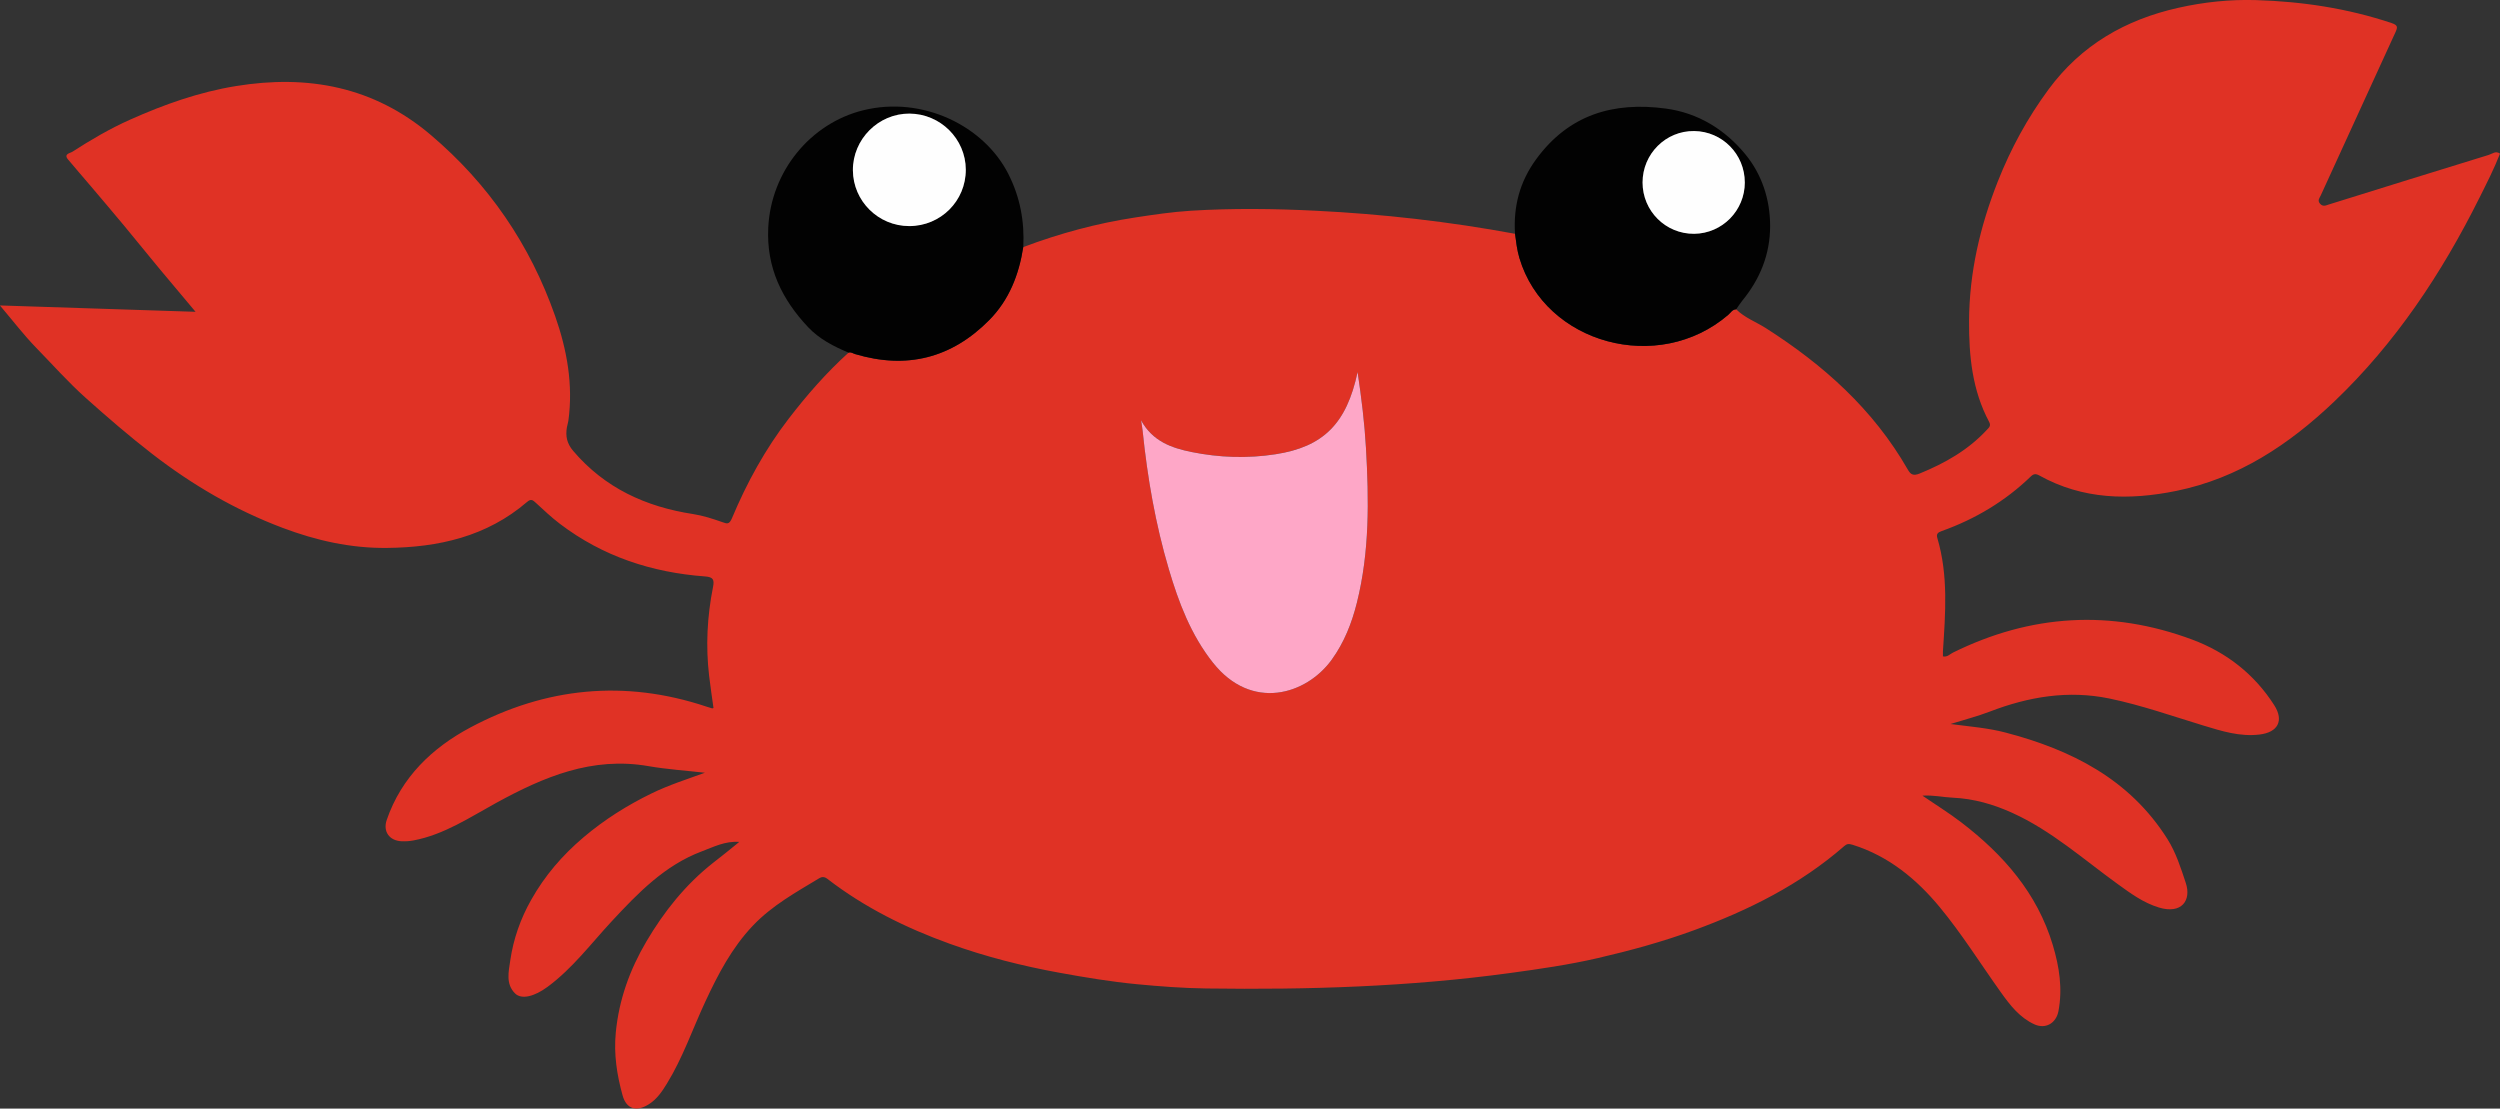 <svg xmlns="http://www.w3.org/2000/svg" id="Warstwa_2" data-name="Warstwa 2" viewBox="0 0 1258.37 558.01"><rect x="0" y="0" width="1258.37" height="558.01" fill="#333333" stroke="none"/><defs><style>      .cls-1 {        fill: #020202;      }      .cls-2 {        fill: #fefefe;      }      .cls-3 {        fill: #fea7c7;      }      .cls-4 {        fill: #e03225;      }    </style></defs><g id="Warstwa_1-2" data-name="Warstwa 1"><g><path class="cls-4" d="M515.07,124.36c18.26-6.87,37.01-11.95,56.3-14.89,9.32-1.42,18.68-2.82,28.07-3.4,20.92-1.3,41.88-1.04,62.8,0,33.69,1.66,67.16,5.46,100.35,11.61,.55,4.11,1.01,8.21,2.21,12.22,12.93,43.26,70,58.76,105.14,28.55,1.21-1.04,2.04-2.72,3.97-2.75,4.26,4.25,9.94,6.29,14.89,9.44,29.03,18.5,54.11,40.91,71.44,71.14,1.37,2.38,2.56,3.48,6.04,2.06,12.7-5.19,24.33-11.77,33.75-21.92,1.12-1.21,2.27-2.06,1.19-4.07-8.51-15.95-10.2-33.21-10.09-50.95,.14-24.34,5.55-47.48,14.43-69.98,6.55-16.59,14.96-32.05,25.59-46.45,16.48-22.35,38.75-35.1,65.38-41.06,12.85-2.88,25.9-4.26,39.03-3.86,23.21,.7,46,4.13,68.14,11.52,3.4,1.13,3.18,2.18,2.03,4.7-12.58,27.37-25.12,54.76-37.62,82.17-.55,1.21-1.76,2.41-.36,4.05,1.51,1.76,3.05,.88,4.52,.42,26.82-8.32,53.6-16.73,80.45-24.94,1.7-.52,3.53-2.25,5.65-.63-2.91,7.5-6.64,14.81-10.31,22.15-19.01,38.09-42.26,73.21-73.22,102.71-22.63,21.56-48.16,38.52-79.4,44.89-23.72,4.83-47.05,4.43-68.93-7.75-1.78-.99-2.9-.88-4.33,.5-12.89,12.46-27.95,21.43-44.79,27.45-1.84,.66-2.89,1.35-2.24,3.53,5.58,18.78,4.06,37.93,2.82,57.05-.05,.82,0,1.65,0,2.51,2.19,.51,3.48-1.12,5.02-1.88,39.24-19.38,79.54-21.83,120.5-6.55,17.09,6.38,31.22,17.33,41.23,32.99,5,7.83,1.89,13.69-7.44,14.79-9.86,1.16-18.96-1.73-28.1-4.5-15.73-4.78-31.26-10.28-47.38-13.63-20.75-4.3-40.74-.93-60.29,6.6-6.14,2.36-12.56,3.99-19.74,6.23,9.77,1.28,18.83,1.97,27.61,4.27,33.19,8.7,62.49,23.39,81.55,53.56,4.33,6.86,6.77,14.55,9.31,22.26,2.84,8.66-2.09,15.75-13.57,12.27-7.81-2.37-14.23-7.11-20.71-11.79-17.31-12.51-33.38-26.91-53.06-35.84-9.47-4.3-19.38-7.18-30.01-7.65-4.86-.22-9.73-1.39-15.25-1.02,6.78,4.63,13.4,8.72,19.55,13.43,21.18,16.22,38.26,35.63,46.09,61.79,3.25,10.84,5,21.89,2.83,33.28-1.15,6.04-6.49,9.17-12.09,6.61-7.44-3.4-12.25-9.64-16.82-16.04-10.24-14.32-19.6-29.37-30.79-42.9-11.68-14.13-25.77-25.79-43.93-31.45-2.02-.63-2.91-.44-4.21,.69-22.23,19.38-48.07,32.24-75.57,42.32-15.86,5.82-32.13,10.26-48.47,14.04-14.49,3.35-29.35,5.49-44.18,7.51-50.75,6.93-101.71,8.48-152.86,7.77-11.7-.16-23.31-1.04-34.85-2.14-13.09-1.25-26.15-3.42-39.16-5.79-18.75-3.42-37.09-8.07-54.96-14.51-22.12-7.97-43.08-18.31-61.79-32.76-1.59-1.23-2.93-.97-4.05-.29-11.72,7.08-23.73,13.69-33.36,23.82-10.66,11.21-17.61,24.57-24.03,38.38-6.39,13.73-11.3,28.16-19.27,41.14-2.41,3.92-4.95,7.76-9.04,10.38-6.21,3.97-11.36,2.63-13.32-4.48-2.82-10.27-4.45-20.49-3.4-31.53,1.6-16.74,7.16-31.88,15.43-45.91,8.84-14.99,19.65-28.62,33.6-39.58,4.25-3.34,8.57-6.7,13.13-10.5-7.11-.52-12.9,2.52-18.78,4.72-18.74,7.03-32.18,20.99-45.41,35.22-10.48,11.29-19.76,23.75-32.32,33.02-6.52,4.81-13.07,6.57-16.35,3.3-4.75-4.73-3.26-10.79-2.4-16.7,1.59-10.82,5.16-20.89,10.51-30.38,6.82-12.13,15.63-22.4,26.32-31.47,10.54-8.93,21.98-16.12,34.28-22.12,8.61-4.2,17.72-7.1,26.85-10.41-9.49-1.08-19.06-1.7-28.45-3.33-28.3-4.91-52.58,5.36-76.6,18.51-13.33,7.3-26.24,15.99-41.66,18.9-1.99,.38-3.94,.49-5.94,.41-6.18-.26-9.51-4.91-7.5-10.75,7.4-21.48,22.82-36.25,42.09-46.52,37.91-20.21,77.7-24.23,118.84-10.5,.94,.31,1.89,.6,2.84,.88,.12,.04,.28-.07,.7-.18-.73-5.35-1.55-10.73-2.19-16.13-1.76-15.01-1-29.94,1.95-44.74,.74-3.72,.14-5.06-4.02-5.36-26.82-1.98-51.51-10.09-73.1-26.52-4.23-3.22-8.12-6.9-12.04-10.51-1.5-1.38-2.42-2.21-4.44-.46-20.3,17.44-44.6,22.88-70.55,23.14-18.15,.19-35.45-3.68-52.44-10.08-23.94-9.02-45.61-21.69-65.77-37.3-11.48-8.89-22.4-18.32-33.22-27.98-8.93-7.98-16.79-16.85-25.08-25.36-6.26-6.43-11.73-13.62-18.27-21.33,33.19,1.08,65.44,2.12,98.47,3.2-6.4-7.63-12.26-14.55-18.05-21.53-6.05-7.3-11.99-14.68-18.04-21.97-5.52-6.65-11.13-13.23-16.71-19.82-3.81-4.49-7.69-8.92-11.45-13.44-2.26-2.71,1.26-3.16,2.09-3.7,9.37-6.06,19.02-11.71,29.2-16.25,17.11-7.65,34.73-13.9,53.33-16.92,36.18-5.88,69.33,.28,97.99,24.58,29.18,24.73,50.02,55.22,62.65,91.22,5.95,16.97,9.12,34.49,6.66,52.62-.15,1.14-.57,2.23-.76,3.37-.73,4.41-.03,8.09,3.16,11.84,15.92,18.71,36.56,28.15,60.33,31.8,5.06,.78,9.9,2.37,14.71,4.05,2.37,.83,3.49,1.4,4.93-2.04,7.45-17.79,16.72-34.67,28.51-50,9.13-11.87,18.99-23.17,30.13-33.24,1.23-.44,2.19,.39,3.26,.71,25.91,7.75,48.51,2.11,67.5-17.08,10.03-10.13,15-22.86,17.16-36.78Zm59.29,87.19c.37,2.45,.65,3.92,.8,5.41,2.42,23.54,6.45,46.79,13.17,69.5,4.97,16.81,11.14,33.09,22.2,47.07,19.44,24.55,46.99,16.26,59.84-1.54,6.24-8.64,10.04-18.33,12.61-28.57,6.44-25.68,6.09-51.8,4.59-77.94-.72-12.52-2.24-24.97-4.22-38.22-5.5,25.95-17.23,37.66-41.31,41.38-14.1,2.18-28.27,1.71-42.23-1.12-10.08-2.04-19.66-5.39-25.45-15.98Z"></path><path class="cls-1" d="M515.07,124.36c-2.17,13.92-7.13,26.65-17.16,36.78-18.99,19.19-41.6,24.83-67.5,17.08-1.07-.32-2.03-1.16-3.26-.71-7.51-3.13-14.78-6.88-20.39-12.83-13.16-13.98-21.03-29.97-20.07-50.01,1.36-28.43,21.21-52.57,47.74-59.15,29.98-7.43,60.82,7.89,73.05,31.91,5.99,11.76,8.25,23.96,7.59,36.93Zm-57.39-10.57c15.83,0,28.53-12.69,28.46-28.45-.07-15.44-12.8-28.09-28.35-28.16-15.64-.07-28.59,12.91-28.48,28.55,.1,15.49,12.81,28.06,28.38,28.06Z"></path><path class="cls-1" d="M873.9,155.7c-1.93,.03-2.76,1.71-3.97,2.75-35.14,30.21-92.21,14.71-105.14-28.55-1.2-4.01-1.66-8.11-2.21-12.22-.86-13.76,2.33-26.16,10.65-37.54,16.47-22.53,38.95-29.03,65.28-25.49,16.32,2.19,29.86,10.65,40.01,23.01,8.26,10.06,12.46,22.61,12.47,36.05,0,14.28-5.05,26.7-14.03,37.65-1.12,1.37-2.04,2.89-3.06,4.34Zm4.34-63.88c0-14.19-11.34-25.69-25.48-25.86-14.28-.17-25.97,11.46-25.98,25.87-.01,14.38,11.65,25.99,25.98,25.85,14.11-.14,25.49-11.68,25.49-25.85Z"></path><path class="cls-3" d="M574.35,211.55c5.79,10.59,15.37,13.94,25.45,15.98,13.97,2.83,28.13,3.3,42.23,1.12,24.08-3.72,35.81-15.44,41.31-41.38,1.98,13.24,3.51,25.7,4.22,38.22,1.5,26.14,1.85,52.25-4.59,77.94-2.57,10.24-6.37,19.93-12.61,28.57-12.85,17.79-40.4,26.09-59.84,1.54-11.06-13.97-17.23-30.26-22.2-47.07-6.72-22.71-10.75-45.96-13.17-69.5-.15-1.49-.43-2.96-.8-5.41Z"></path><path class="cls-2" d="M457.68,113.8c-15.57,0-28.27-12.56-28.38-28.06-.1-15.65,12.85-28.63,28.48-28.55,15.55,.07,28.28,12.72,28.35,28.16,.07,15.76-12.63,28.45-28.46,28.45Z"></path><path class="cls-2" d="M878.25,91.83c0,14.17-11.38,25.71-25.49,25.85-14.33,.14-25.99-11.46-25.98-25.85,.01-14.4,11.7-26.04,25.98-25.87,14.15,.17,25.48,11.67,25.48,25.86Z"></path></g></g></svg>